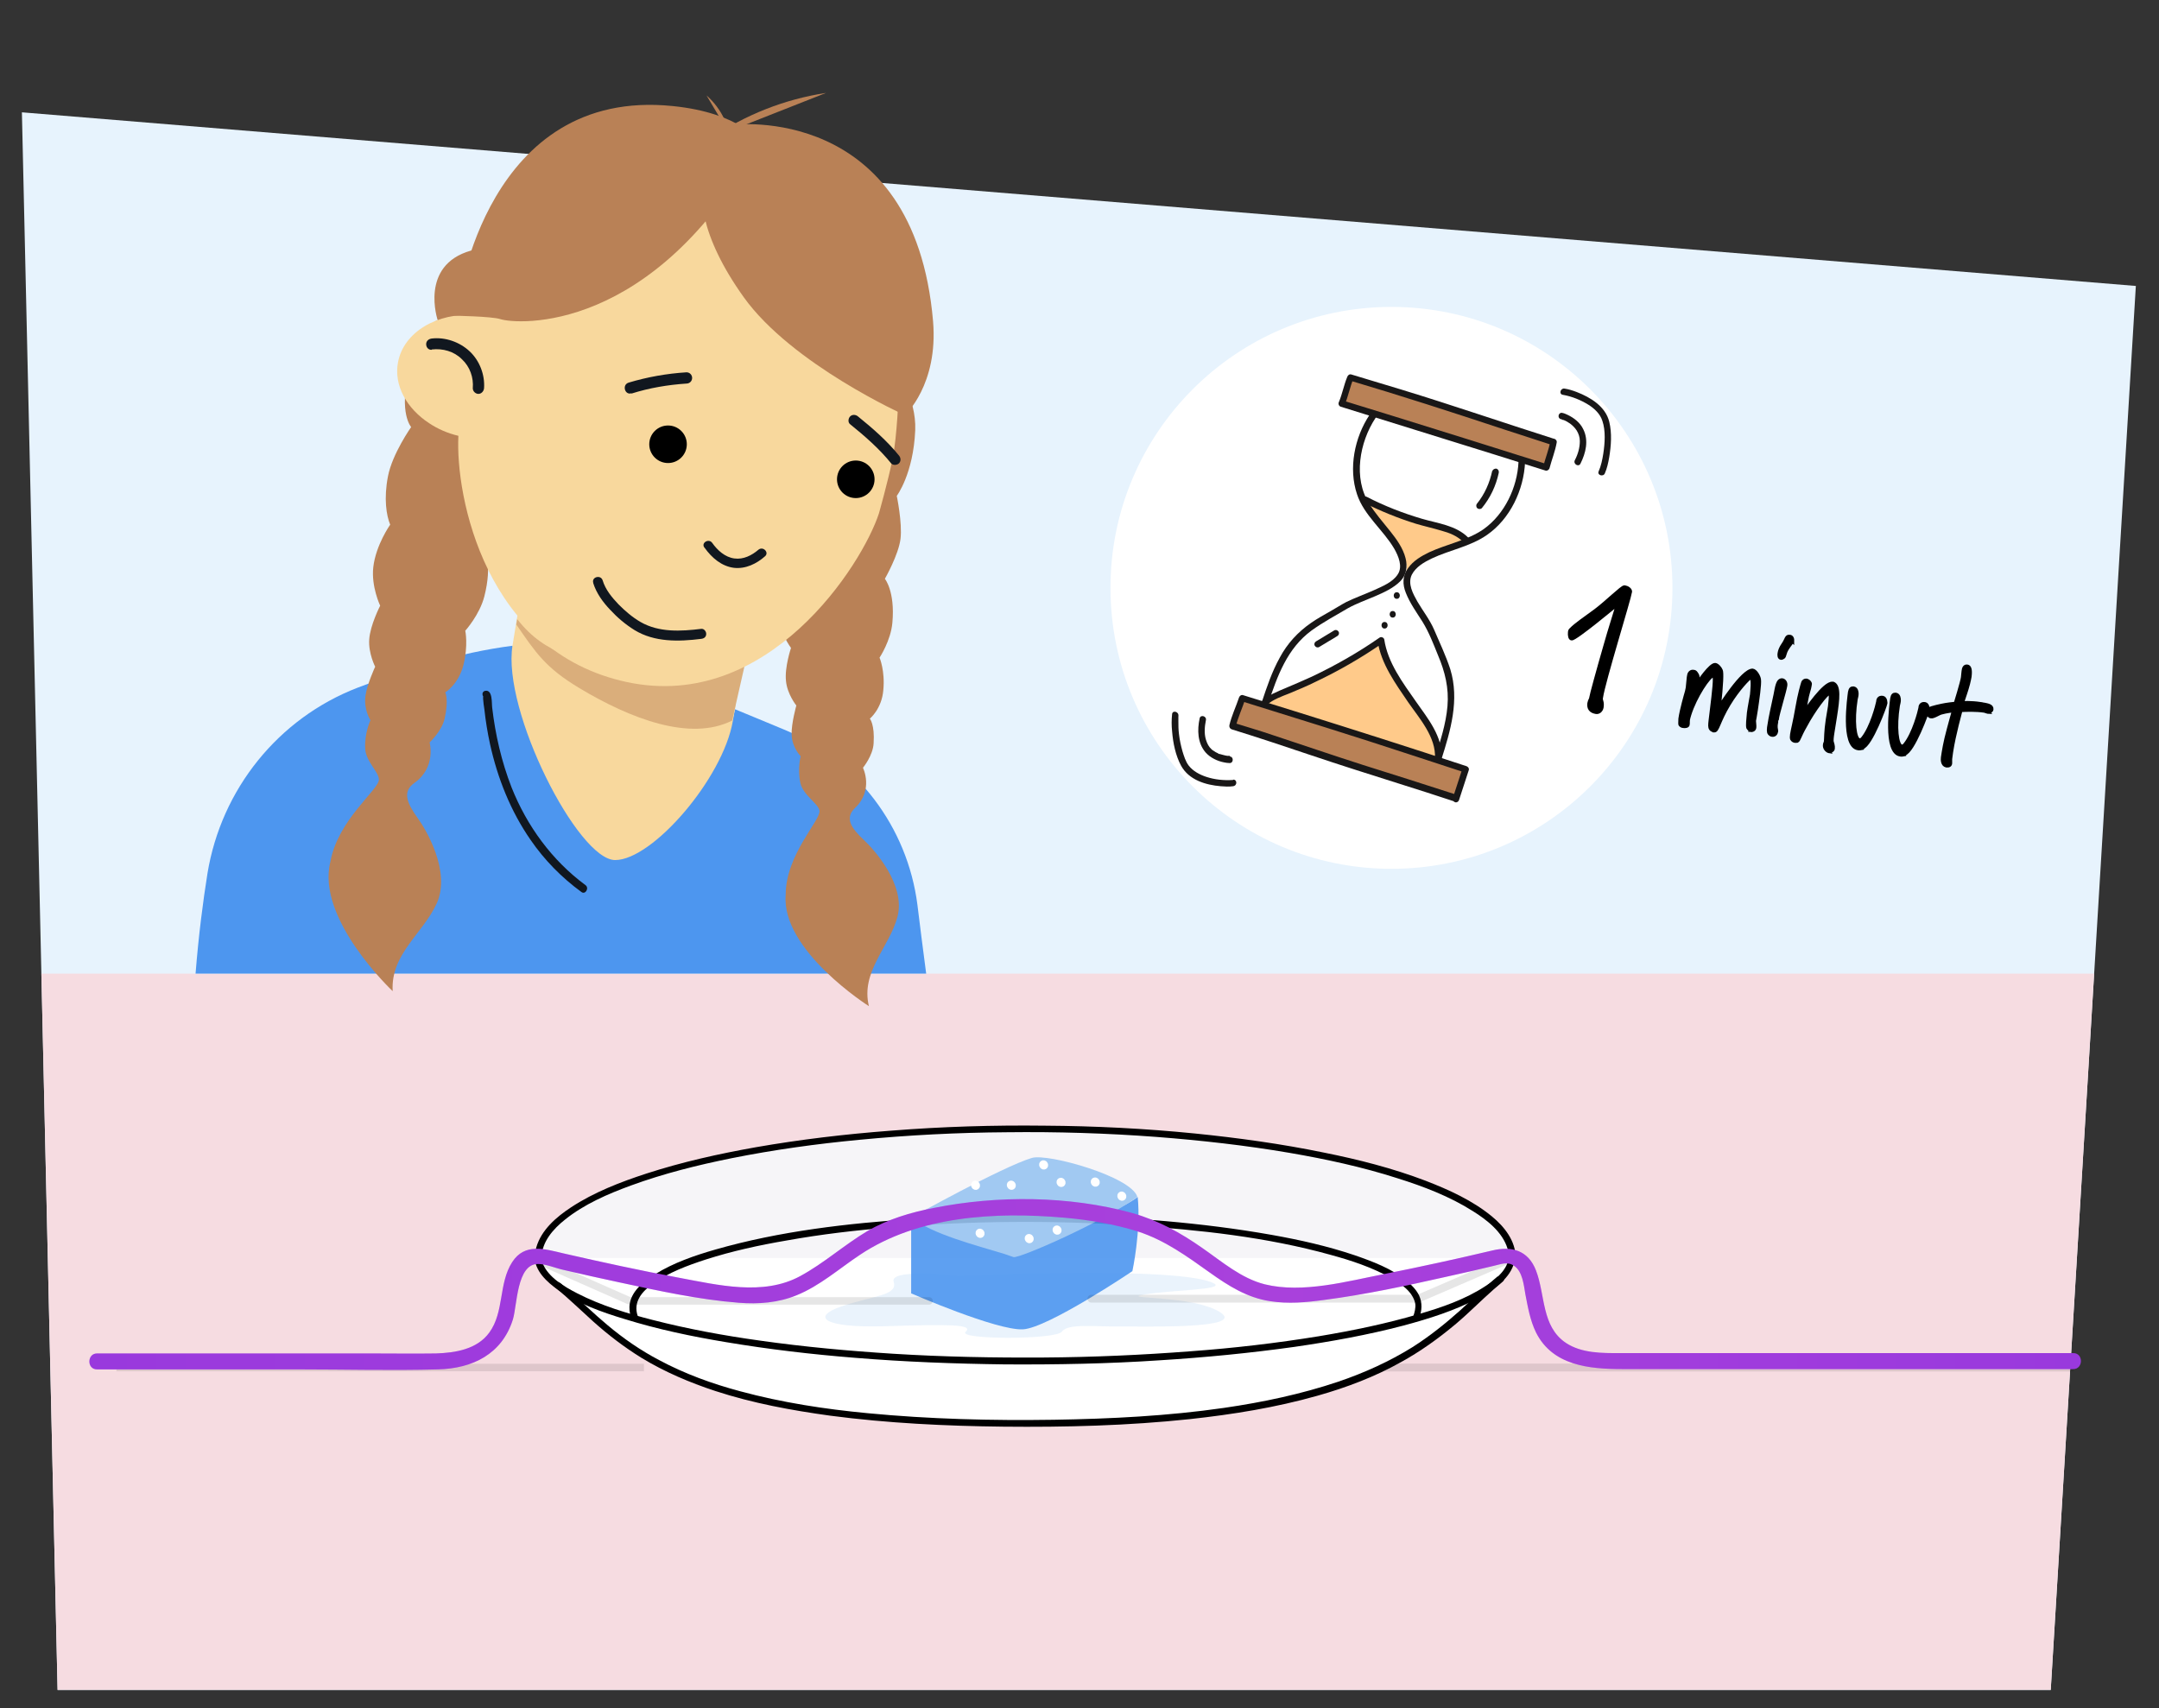 <?xml version="1.0" encoding="UTF-8"?>
<svg id="Laag_1" xmlns="http://www.w3.org/2000/svg" xmlns:xlink="http://www.w3.org/1999/xlink" version="1.1" viewBox="0 0 690 546">
  <rect x="0" y="0" width="690" height="546" fill="#333333" stroke="none"/>
  <!-- Generator: Adobe Illustrator 29.0.1, SVG Export Plug-In . SVG Version: 2.1.0 Build 192)  -->
  <defs>
    <style>
      .st0, .st1, .st2, .st3, .st4, .st5 {
        fill: none;
      }

      .st1, .st2 {
        stroke-width: 2.4px;
      }

      .st1, .st2, .st3, .st4, .st5 {
        stroke: #000;
      }

      .st1, .st2, .st3, .st6, .st7, .st5 {
        isolation: isolate;
      }

      .st1, .st2, .st3, .st5 {
        opacity: .1;
      }

      .st1, .st3 {
        stroke-linecap: round;
        stroke-linejoin: round;
      }

      .st8 {
        mix-blend-mode: multiply;
      }

      .st8, .st7 {
        opacity: .2;
      }

      .st9 {
        fill: #f6f5f8;
      }

      .st2, .st4, .st5 {
        stroke-miterlimit: 10;
      }

      .st10 {
        fill: #191717;
      }

      .st11 {
        fill: #11171f;
      }

      .st3, .st5 {
        stroke-width: 2.5px;
      }

      .st4 {
        stroke-width: 1px;
      }

      .st12 {
        fill: #b98156;
      }

      .st13 {
        stroke-width: 1px;
      }

      .st13, .st14 {
        stroke: #fff;
        stroke-miterlimit: 10;
      }

      .st13, .st14, .st15 {
        fill: #fff;
      }

      .st14 {
        stroke-width: 1px;
      }

      .st16 {
        fill: #ffca8a;
      }

      .st7, .st17 {
        fill: #98c4f2;
      }

      .st18 {
        fill: #101720;
      }

      .st19 {
        fill: url(#Naamloos_verloop);
      }

      .st20 {
        fill: #daae7b;
      }

      .st21 {
        fill: #e7f3fd;
      }

      .st22 {
        fill: #565656;
      }

      .st23 {
        opacity: .9;
      }

      .st24 {
        fill: #f8d89d;
      }

      .st25 {
        fill: #4d96ef;
      }

      .st26 {
        clip-path: url(#clippath);
      }

      .st27 {
        fill: #f6dce1;
      }
    </style>
    <clipPath id="clippath">
      <polygon class="st0" points="18.4 540.1 7 35.9 682.6 91.3 655.4 540.1 18.4 540.1"/>
    </clipPath>
    <linearGradient id="Naamloos_verloop" data-name="Naamloos verloop" x1="31" y1="137.6" x2="662.8" y2="137.6" gradientTransform="translate(0 548) scale(1 -1)" gradientUnits="userSpaceOnUse">
      <stop offset="0" stop-color="#aa32ff"/>
      <stop offset=".6" stop-color="#be3cfe"/>
      <stop offset="1" stop-color="#aa32ff"/>
    </linearGradient>
  </defs>
  <g class="st6">
    <g id="Stick_figures_en_schetsen">
      <g id="Achtergrond_2">
        <path id="Path_17571" class="st21" d="M18.4,540.1L7,35.9l675.6,55.5-27.2,448.8H18.4Z"/>
        <g class="st26">
          <rect class="st27" x=".9" y="311.2" width="671.4" height="238.8"/>
        </g>
      </g>
      <g>
        <ellipse class="st15" cx="327.6" cy="401.3" rx="155.6" ry="33.7"/>
        <path class="st15" d="M464.8,417.2c-21.1,16.5-74.6,27.1-137.2,27.1s-116.1-10.6-137.2-27.1h274.4Z"/>
        <path class="st9" d="M172,402.1c0-22.8,69.7-41.3,155.7-41.3s155.6,18.5,155.6,41.3H172Z"/>
        <g>
          <path class="st15" d="M479.3,408.8c-20.1,16.5-34.9,46.1-151.4,46.1s-129.5-27.5-149.7-44"/>
          <path d="M478.6,408c-4.1,3.4-7.9,7.2-11.9,10.8-4.8,4.3-9.8,8.3-15.3,11.8-7.4,4.6-15.4,8.2-23.6,11-11.9,4-24.2,6.6-36.6,8.4-18,2.6-36.2,3.5-54.4,3.8-19.8.3-39.7-.2-59.5-2.1-13.7-1.3-27.4-3.4-40.7-7-9-2.4-17.8-5.6-26-10-5.9-3.1-11.4-6.9-16.5-11.2-4.2-3.5-8.1-7.3-12.1-10.9-.9-.8-1.9-1.6-2.8-2.4-1.1-.9-2.6.6-1.5,1.5,4.1,3.4,7.9,7.1,11.9,10.7,4.8,4.3,9.9,8.2,15.4,11.6,7.4,4.5,15.4,7.9,23.6,10.6,11.9,3.9,24.4,6.2,36.8,7.9,18.3,2.4,36.8,3.3,55.3,3.5,19.8.2,39.7-.3,59.5-2.4,13.8-1.5,27.5-3.7,40.9-7.5,9.2-2.6,18.2-6,26.6-10.7,6.2-3.4,11.9-7.5,17.3-12,4.3-3.6,8.2-7.6,12.4-11.3.9-.8,1.9-1.6,2.9-2.5,1.1-.9-.5-2.4-1.5-1.5h0Z"/>
        </g>
        <path class="st7" d="M305.8,407.8s-21.6-2.5-20.2,1.9c1.4,4.4-6.4,4.4-16.5,7.8-10.1,3.4-6,7,13.8,6.4,19.7-.6,28.5-.7,25.7,1.8s28.9,2.6,30.8-.1,11-1.5,18.8-1.6,40.4.9,31.7-4.6-32.6-4.1-24.3-5.6c8.3-1.5,25.8-1.5,22.5-3.5-10.3-5.9-82.2-2.4-82.2-2.4h0Z"/>
        <path d="M173.1,402c0-5,3.7-9.2,7.5-12.2,6.1-4.9,13.7-8.2,21.1-10.9,10.4-3.8,21.2-6.5,32.1-8.7,13.5-2.7,27.2-4.6,41-5.9,15.6-1.5,31.3-2.3,46.9-2.4,16-.2,32.1.3,48,1.5,14.2,1.1,28.5,2.7,42.5,5.1,11.6,2,23.2,4.5,34.4,8.1,8.3,2.6,16.7,5.8,24.1,10.5,4.5,2.8,9.5,6.7,11.1,12,.3,1,.5,1.9.5,3s2.1,1.4,2.1,0c0-5.5-3.6-10-7.6-13.3-6.2-5.1-13.7-8.5-21.2-11.4-10.5-4-21.5-6.8-32.5-9-13.6-2.8-27.4-4.7-41.2-6.1-16-1.6-32-2.4-48-2.5-16.4-.2-32.8.3-49.2,1.6-14.5,1.1-28.9,2.8-43.2,5.3-11.8,2.1-23.5,4.7-34.9,8.4-8.3,2.7-16.8,6-24.1,10.8-4.7,3.1-9.5,7.2-11.1,12.8-.3,1.1-.5,2.3-.5,3.5,0,1.4,2.1,1.4,2.1,0h0Z"/>
        <path d="M482.2,401.3c0,1.8-.7,3.4-1.9,5-1.5,1.9-3.5,3.5-5.6,4.8-6.4,4.2-13.9,6.8-21.2,8.9-10.5,3.1-21.2,5.3-32,7.1-13.5,2.2-27.2,3.8-40.9,4.8-15.6,1.2-31.3,1.9-47,2-16,.1-32.1-.2-48.1-1.2-14.2-.9-28.5-2.2-42.6-4.2-11.5-1.6-23-3.7-34.3-6.6-8.2-2.1-16.5-4.6-24.1-8.5-4.1-2.1-9.4-5.2-11.1-9.7-.3-.9-.5-1.6-.5-2.4,0-1.4-2.1-1.4-2.1,0,0,4.9,4,8.5,7.7,11.1,6.3,4.3,13.8,7,21.1,9.2,10.6,3.3,21.6,5.6,32.5,7.4,13.7,2.3,27.4,3.9,41.2,5,15.9,1.3,31.9,1.9,47.9,2.1,16.4.1,32.9-.2,49.3-1.3,14.5-.9,28.9-2.3,43.2-4.3,11.7-1.7,23.4-3.8,34.8-6.8,8.2-2.2,16.5-4.8,24-8.8,4.4-2.4,9.5-5.7,11.2-10.6.3-.9.5-1.9.5-2.9,0-1.4-2.1-1.4-2.1,0h0Z"/>
        <path d="M453.5,421.4c1-2.5,1.1-5,0-7.4-.9-1.8-2.4-3.3-3.9-4.6-4.8-3.9-10.9-6.2-16.7-8.2-8.6-2.9-17.5-4.9-26.5-6.5-11.3-2-22.6-3.4-34-4.4-26.6-2.3-53.5-2.5-80.2-.7-21.3,1.4-43,3.9-63.6,9.8-6.6,1.9-13.3,4.2-19.1,7.8-3.4,2.1-7.4,5.1-8.2,9.3-.3,1.6-.1,3.2.4,4.7.4,1.3,2.5.7,2.1-.6-1.5-4.4,1.3-7.8,4.9-10.3,5-3.6,11-5.8,16.8-7.7,8.4-2.7,17.1-4.6,25.9-6.1,11.1-2,22.3-3.3,33.5-4.2,25.7-2.1,51.6-2.3,77.3-.6,21.2,1.4,42.6,3.7,63.1,9.4,6.6,1.8,13.2,4,19.1,7.3,3.2,1.8,7.2,4.5,7.9,8.3.2,1.2-.2,2.9-.7,4.2s1.6,1.8,2.1.6h0Z"/>
      </g>
      <g class="st23">
        <path class="st25" d="M291.2,413.4v-24.2c7.2,5.5,24.5,4.2,30.9,10.6.5.4.9.9,1.5,1.1,1.5.5,3.2-.7,4.5-1.8,10.5-9.4,24.1-8.3,35.5-16.5,1.1,10.8-1.7,23.7-1.7,23.7,0,0-27,18.2-35,18.6-8.4.4-35.7-11.5-35.7-11.5h0Z"/>
        <path class="st17" d="M291.2,389.2s29.2-16.3,38.6-19.1c5.1-1.5,31.9,6,33.7,12.5-11.4,8.2-38,19.8-39.6,19.2-.6-.2-2.3-.8-2.9-1-9.1-2.8-22.8-6.2-29.9-11.7h0Z"/>
      </g>
      <line class="st2" x1="37.2" y1="437.1" x2="205.8" y2="437.1"/>
      <line class="st5" x1="441.4" y1="437.1" x2="662.8" y2="437.1"/>
      <polyline class="st1" points="296.9 415.8 201.2 415.8 172 402.9"/>
      <polyline class="st3" points="348.8 415.1 453.2 415.1 483.3 402.1"/>
      <g>
        <path class="st19" d="M662.8,432.5h-144.8c-5.9,0-12.5.1-17.6-3.3-7.8-5.3-6.5-15.3-9.5-23.1-2.5-6.5-7.8-7.9-14-6.4-11.4,2.7-22.9,5.2-34.4,7.5-11.9,2.3-26.1,6.3-38.3,3.3-7.5-1.9-13.6-7.2-19.8-11.5-7.1-5-14.2-8.9-22.6-11.3-20-5.5-43-5.7-63.4-1.6-7.3,1.4-14.7,3.6-21.2,7.4-7.4,4.4-13.9,10.3-21.5,14.4-11.8,6.4-26.3,2.8-38.7.5-12.4-2.3-24.7-5-37-7.8-5.9-1.4-12.3-3.4-16.3,2.8-4.4,6.8-2.5,15.9-7.3,22.5-3.9,5.4-10.9,6.5-17.1,6.7-6.9.1-13.8,0-20.6,0H31c-3.2,0-3.3,5.1,0,5.1h64.6c14.8,0,29.6.4,44.4,0,11.1-.3,20.4-4.9,23.9-15.9,1.4-4.5,1.2-17.8,8-17.8,2.6,0,5.8,1.4,8.2,1.9,5.9,1.4,11.9,2.7,17.9,4,12.6,2.7,25.3,5.5,38.1,6.5,6.3.5,12.7,0,18.5-2.4,7.4-3,13.6-8.5,20.2-12.9,18.7-12.5,43.3-13.8,65.2-11.9,8,.7,15.9,2,23.6,4.4,8.7,2.8,15.8,8,23.1,13.2,5.9,4.2,11.9,8,19.2,9.1,5.8.9,11.5.4,17.3-.4,13.1-1.7,26.1-4.5,39-7.4,5.1-1.1,10.2-2.3,15.2-3.5,2.3-.5,4.4-1.5,6.5,0,2.7,1.8,3.1,6.2,3.6,9.1.8,4.1,1.5,8.3,3.4,12.2,5.3,10.6,17,11.7,27.6,11.7h144.1c3.2,0,3.3-5.1,0-5.1h0Z"/>
        <g class="st8">
          <path class="st22" d="M662.8,432.5h-144.8c-5.9,0-12.5.1-17.6-3.3-7.8-5.3-6.5-15.3-9.5-23.1-2.5-6.5-7.8-7.9-14-6.4-11.4,2.7-22.9,5.2-34.4,7.5-11.9,2.3-26.1,6.3-38.3,3.3-7.5-1.9-13.6-7.2-19.8-11.5-7.1-5-14.2-8.9-22.6-11.3-20-5.5-43-5.7-63.4-1.6-7.3,1.4-14.7,3.6-21.2,7.4-7.4,4.4-13.9,10.3-21.5,14.4-11.8,6.4-26.3,2.8-38.7.5-12.4-2.3-24.7-5-37-7.8-5.9-1.4-12.3-3.4-16.3,2.8-4.4,6.8-2.5,15.9-7.3,22.5-3.9,5.4-10.9,6.5-17.1,6.7-6.9.1-13.8,0-20.6,0H31c-3.2,0-3.3,5.1,0,5.1h64.6c14.8,0,29.6.4,44.4,0,11.1-.3,20.4-4.9,23.9-15.9,1.4-4.5,1.2-17.8,8-17.8,2.6,0,5.8,1.4,8.2,1.9,5.9,1.4,11.9,2.7,17.9,4,12.6,2.7,25.3,5.5,38.1,6.5,6.3.5,12.7,0,18.5-2.4,7.4-3,13.6-8.5,20.2-12.9,18.7-12.5,43.3-13.8,65.2-11.9,8,.7,15.9,2,23.6,4.4,8.7,2.8,15.8,8,23.1,13.2,5.9,4.2,11.9,8,19.2,9.1,5.8.9,11.5.4,17.3-.4,13.1-1.7,26.1-4.5,39-7.4,5.1-1.1,10.2-2.3,15.2-3.5,2.3-.5,4.4-1.5,6.5,0,2.7,1.8,3.1,6.2,3.6,9.1.8,4.1,1.5,8.3,3.4,12.2,5.3,10.6,17,11.7,27.6,11.7h144.1c3.2,0,3.3-5.1,0-5.1h0Z"/>
        </g>
      </g>
      <ellipse class="st14" cx="311.6" cy="379.2" rx=".9" ry="1" transform="translate(-153.7 223.2) rotate(-32.1)"/>
      <ellipse class="st14" cx="333.4" cy="372.8" rx=".9" ry="1" transform="translate(-147 233.7) rotate(-32.1)"/>
      <ellipse class="st14" cx="323.1" cy="379.2" rx=".9" ry="1" transform="translate(-152 229.3) rotate(-32.1)"/>
      <ellipse class="st14" cx="328.8" cy="396.3" rx=".9" ry="1" transform="translate(-160.2 234.9) rotate(-32.1)"/>
      <ellipse class="st13" cx="358.4" cy="382.8" rx=".9" ry="1" transform="translate(-148.5 248.5) rotate(-32.1)"/>
      <ellipse class="st13" cx="349.9" cy="378.3" rx=".9" ry="1" transform="translate(-147.4 243.3) rotate(-32.1)"/>
      <ellipse class="st13" cx="339" cy="378.3" rx=".9" ry="1" transform="translate(-149.1 237.6) rotate(-32.1)"/>
      <ellipse class="st14" cx="337.7" cy="393.6" rx=".9" ry="1" transform="translate(-157.4 239.2) rotate(-32.1)"/>
      <ellipse class="st14" cx="313.1" cy="394.6" rx=".9" ry="1" transform="translate(-161.7 226.3) rotate(-32.1)"/>
      <g>
        <path class="st25" d="M296,311.2c-1-7.8-2-15.2-2.8-22-3.2-24.9-19.4-46.3-42.6-56-5.6-2.3-11-4.6-15.7-6.5-2.7,13.4-11.6,33.2-29.6,34.8-25.3,2.3-37-38-41.5-55.1-17.2,2.2-34.9,7.8-49.5,13.4-25.4,9.8-43.6,32.5-48,59.4-1.4,8.8-2.8,19.4-3.8,32h233.5Z"/>
        <path class="st12" d="M285.5,118.3c1,.4,7.4,8.7,7,19.2-.6,14-5.9,21-5.9,21,0,0,1.8,8.6,1.2,13.7-.6,5.1-5,12.8-5,12.8,0,0,3.3,4,2.4,14-.5,5.8-4.1,11.2-4.1,11.2,0,0,1.8,4.2,1.2,10.4-.5,6-4.3,9.1-4.3,9.1,0,0,1.6,1.9,1.2,7.9-.2,3.9-3.4,7.8-3.4,7.8,0,0,3.5,7.1-2.5,12.8-3.4,3.2-1.4,6.4,2.9,10.4,3,2.8,13.4,14.2,10.6,24.5-2.6,9.7-11.8,17.5-9.1,28.5,0,0-28.1-17.8-26.6-35.6,0-12.9,11.3-23.9,10.8-26.9-.4-2.3-5.2-4.9-6.1-8.8-1-4.6.1-8.6.1-8.6,0,0-2.8-2.7-2.9-7-.1-3.5,1.5-9.2,1.5-9.2,0,0-2.9-3.6-3.3-7.8-.5-4.4,1.6-10.6,1.6-10.6,0,0-3.9-5.2-4.3-11.2-.4-6.7,3.1-13.6,3.1-13.6-1.7-2.5-3.5-7.4-3.3-14.4.2-7,4.6-15.8,4.6-15.8,0,0-4.7-3.6-3.6-16.2.4-10.1,5.4-17.2,6.2-17l29.8-.4h0Z"/>
        <path class="st12" d="M169.6,106.8c.9.6,5.8,10.3,3.5,21.1-3.1,14.5-9.6,20.9-9.6,20.9,0,0,.3,9.2-1.3,14.4-1.5,5.2-7.3,12.5-7.3,12.5,0,0,2.5,4.7-.1,14.9-1.5,5.9-6.1,11-6.1,11,0,0,1,4.6-.6,11-1.6,6.2-5.8,8.7-5.8,8.7,0,0,1.2,2.2-.2,8.4-.9,4-4.8,7.6-4.8,7.6,0,0,2.2,7.9-4.8,12.9-4,2.8-2.5,6.4,1,11.3,2.5,3.4,10.7,17,6.1,27.2-4.4,9.7-14.8,16.2-14.1,28.1,0,0-24.6-23.1-19.9-41.4,2.4-13.4,15.5-23,15.5-26.2,0-2.5-4.3-5.9-4.4-10.1-.2-4.9,1.7-8.9,1.7-8.9,0,0-2.2-3.3-1.6-7.8.5-3.7,3.1-9.3,3.1-9.3,0,0-2.2-4.3-1.9-8.7.3-4.6,3.5-10.8,3.5-10.8,0,0-2.9-6.1-2.2-12.3.8-7.1,5.4-13.6,5.4-13.6-1.2-2.9-2.1-8.3-.7-15.5,1.4-7.2,7.4-15.7,7.4-15.7,0,0-4-4.5-.7-17.5,2.2-10.4,8.4-17,9.2-16.6,0,0-6-17.6,10.6-22.3s15.3,10.4,15.3,10.4l3.5,16.5h0Z"/>
        <path class="st24" d="M235.5,218.3l-.4,7c-.5,2.9-.3,1.9-.9,5.2-3.2,18.4-25.7,44.4-37.6,44.4s-36.2-47.8-32.8-68.6l1.7-10.4c6,6.1,14.5,11.7,24.8,16,17,7.1,33.3,10.1,45.1,6.3h0Z"/>
        <path class="st20" d="M238.6,210l-4.6,20.3c-13.4,6.8-32.6-.6-48.9-10.4-10.8-6.5-13.9-11.3-20.1-20.3l.3-1.7c9.2,11.8,20.1,13.2,35.5,15.8s25.3,4.6,37.8-3.6h0Z"/>
        <g>
          <path class="st24" d="M287.2,125.9h0c.1-1.4,12-70.5-54.5-82.9-66.4-12.5-80.6,57.2-80.7,57.7h0c-12.2-.9-23,5.4-24.8,15.1-1.4,7.4,2.8,14.8,10,19.5,2.7,1.8,5.9,3.2,9.3,4-1,19.3,8.6,69,53.8,78.7,45.3,9.7,75.3-37.6,80.6-53.9,0,0,3-10.6,4.4-17.6s1.9-20.5,1.9-20.5"/>
          <g>
            <circle cx="213.5" cy="142" r="6"/>
            <circle cx="273.5" cy="153.2" r="6"/>
          </g>
          <path class="st11" d="M189.6,186.4c1,3.2,3.1,6.1,5.4,8.5,2.3,2.5,4.9,4.7,7.8,6.5,6.4,3.9,14.1,3.7,21.3,2.8.9-.1,1.6-.6,1.6-1.6,0-.8-.7-1.7-1.6-1.6-6.5.8-13.5,1.2-19.4-2.2-2.6-1.5-4.9-3.5-7-5.6-2.1-2.2-4.2-4.7-5.1-7.7-.6-1.9-3.6-1.1-3,.8h0Z"/>
        </g>
        <path class="st11" d="M201.8,125.8c5.7-1.8,11.6-2.8,17.6-3.2,1,0,1.8-.8,1.8-1.8s-.8-1.8-1.8-1.8c-6.3.4-12.5,1.5-18.5,3.3-2.2.7-1.2,4.1.9,3.4h0Z"/>
        <path class="st11" d="M271.7,135.6c4.7,3.8,9.3,7.8,13.1,12.5.6.7,1.9.6,2.5,0,.7-.7.6-1.8,0-2.5-3.8-4.7-8.4-8.7-13.1-12.5-.7-.6-1.8-.7-2.5,0-.6.6-.8,1.9,0,2.5h0Z"/>
        <path class="st18" d="M155.9,223.1c-.2,0-1.7-.5-1.5-.7.4-.3-.2,0,0,0s0,.3,0,.3c0,.3,0-.3,0,.1,0,.2,0,.4,0,.6.1,1.1.2,2.2.4,3.3.4,3.7,1,7.4,1.8,11.1,2.4,10.9,6.6,21.5,13,30.7,4.4,6.4,9.9,12,16.2,16.6,1.3,1,2.6-1.3,1.3-2.2-10.7-7.9-18.7-18.9-23.6-31.2-3.2-8.2-5.2-16.9-6.2-25.5-.2-1.4.2-5.8-2.2-5.4-1.6.3-.9,2.8.7,2.5h0Z"/>
        <path class="st12" d="M234.3,40s-24.9,15.4,3.4,55c15.4,21.5,51.5,37.7,51.5,37.7,0,0,10.7-9.7,9-30-6-70.1-64-62.8-64-62.8h0Z"/>
        <path class="st12" d="M215,33.9c-59.5-6.1-68.4,62.4-68.4,62.4l-1.9,4.6s12.5.2,15.2,1.1c5.2,1.7,48.8,5.1,82.9-56.6,0,0-6-9.3-27.8-11.5h0Z"/>
        <path class="st12" d="M235.3,46.5l-1.5,1c-.2-6.4-3.1-12.7-8-17"/>
        <path class="st12" d="M227.2,44.2c10.9-7.5,23.6-12.5,36.8-14.5"/>
        <path class="st11" d="M225.2,175.1c2.3,3.2,5.4,5.9,9.4,6.4,3.7.4,7.2-1.3,9.9-3.7,1.4-1.2-.6-3.3-2.1-2.1-2.1,1.8-4.8,3.2-7.7,2.8-3-.4-5.4-2.6-7.1-5-1.1-1.5-3.6,0-2.5,1.5h0Z"/>
        <path class="st11" d="M138,111.7c3.5-.4,7.1.6,9.6,3.1,2.6,2.4,3.8,5.9,3.5,9.3,0,1,.9,1.8,1.8,1.8s1.7-.8,1.8-1.8c.3-4.3-1.4-8.8-4.6-11.8s-7.8-4.6-12.1-4.1c-.9.1-1.8.7-1.8,1.8s.8,1.9,1.8,1.8h0Z"/>
      </g>
      <circle class="st15" cx="444.7" cy="187.9" r="89.8"/>
      <g class="st6">
        <g class="st6">
          <path d="M511.8,223c-.2,1,.5,1.2.2,3.1-.2,1.1-1.1,1.8-2,1.6-1.7-.3-2.4-1.3-2.2-2.9.2-1.1.6-1.3.6-1.8.1-.8,2.2-8.5,4.6-16.8,1.3-4.7,3.4-11.1,3.9-13,0,0-13.4,11.2-14.6,11-.6,0-.8-1.1-.7-2.1,0-.4.2-.8.5-1,1.3-1.4,4.8-3.8,7.8-6,3.7-2.8,8.4-7.5,9.2-7.5h.2c.7.1,1.8.7,1.8,1.5-.4,2.6-8.5,28.6-9.3,33.9Z"/>
        </g>
        <g class="st6">
          <path class="st4" d="M511.8,223c-.2,1,.5,1.2.2,3.1-.2,1.1-1.1,1.8-2,1.6-1.7-.3-2.4-1.3-2.2-2.9.2-1.1.6-1.3.6-1.8.1-.8,2.2-8.5,4.6-16.8,1.3-4.7,3.4-11.1,3.9-13,0,0-13.4,11.2-14.6,11-.6,0-.8-1.1-.7-2.1,0-.4.2-.8.5-1,1.3-1.4,4.8-3.8,7.8-6,3.7-2.8,8.4-7.5,9.2-7.5h.2c.7.1,1.8.7,1.8,1.5-.4,2.6-8.5,28.6-9.3,33.9Z"/>
        </g>
        <g class="st6">
          <path d="M559.5,233.3c-.3,0-.7-.3-.9-.7-.2-.8,0-2.7.2-4.8.3-2.2.8-4.6,1-5.9v-.2c0-.2.6-4.9-.3-5.1-.4,0-4,3.7-6.9,8.5-3.4,5.6-3.6,8.7-4.8,8.5,0,0,0,0-.2,0-1.7-.7-1.2-1.6-.7-6.2.8-6.5,1.3-11,.8-11.4,0,0,0,0-.1,0-1.2-.2-5.8,6.7-7.6,12.5-.2.6-.3,1.1-.4,1.5-.1.8,0,1.2-.1,1.6,0,.6-1,.7-1.5.6-.5,0-.9-.3-1.1-.6-.1-.3,0-1,0-1.9.4-2.8,1.8-7.7,2.1-8.7.1-.6.3-1.2.3-1.7.2-1.5.2-2.7.4-3.5.1-.7.7-1.4,1.6-1.2.3,0,.6.2.8.5.5.7.7,1,.6,3,0,0,3.9-5.9,5.5-5.7.7.1,1.6,1.1,1.9,1.9.3.7.2,4.2-.6,11.6,0,0,7.3-11.7,10.6-11.7,1,.1,2.1,2,2.2,3,.2,1.5-.5,6.3-1,9.7-.3,1.8-.5,3.1-.6,3.5,0,.6.2,1.6.1,2.2-.1.7-.8,1-1.4.9Z"/>
          <path d="M567.8,230v.8c-.4,2,0,2.1,0,2.9-.1.7-.5,1.4-1.4,1.3-.3,0-.7-.2-1-.6-.3-.4-.3-1.4,0-2.9.3-2.1,1-5.2,1.9-9.4.5-2.4.7-4.9,2.3-4.8.7.1,1.3.9,1.1,1.9-.2,1.5-2.5,9-2.7,10.7ZM572.8,204.9c-.1.6-.8,1.2-1.6,2.5-.9,1.5-.7,2.3-1.2,2.7-.3.2-.5.3-.8.3-.7-.1-.7-1-.6-1.6.1-.8.5-1.8,1.2-2.8,1.2-1.7,1-2.8,2.2-2.6.6,0,1,.7.9,1.4v.2Z"/>
          <path d="M584.8,240.3c-.9-.1-1.9-1.1-1.7-2.3,0-.3.2-.5.3-1,.1-.9,0-3,.6-7l.7-4.2c0-.5.6-4.1,0-4.2-.8-.1-5,5.4-7.7,10.5-1.9,3.3-2,4.5-2.6,4.8-.2,0-.6.1-.9,0s-.6-.2-.9-.7c-.1-.3-.1-.8,0-1.5.2-1.4.9-3.9,1.7-8.6.7-4.1,1.6-7.2,1.8-7.8.2-.7.7-.9,1.1-.9.6,0,1.1.5,1.3.9.1.2.1.4,0,.8-.1,1-.8,2.6-1.2,5.1-.2,1.3-.4,1.8-.5,2.4,0,.2,0,.5,0,.8,0,0,6.2-9.4,8.9-9h.2c2,.8,1.6,4.9.7,10.6l-.8,5c-.3,1.8-.3,2.5-.3,2.9.2.7.5,1.6.4,2.3,0,.5-.5,1-1.2.9Z"/>
        </g>
        <g class="st6">
          <path class="st4" d="M559.5,233.3c-.3,0-.7-.3-.9-.7-.2-.8,0-2.7.2-4.8.3-2.2.8-4.6,1-5.9v-.2c0-.2.6-4.9-.3-5.1-.4,0-4,3.7-6.9,8.5-3.4,5.6-3.6,8.7-4.8,8.5,0,0,0,0-.2,0-1.7-.7-1.2-1.6-.7-6.2.8-6.5,1.3-11,.8-11.4,0,0,0,0-.1,0-1.2-.2-5.8,6.7-7.6,12.5-.2.6-.3,1.1-.4,1.5-.1.8,0,1.2-.1,1.6,0,.6-1,.7-1.5.6-.5,0-.9-.3-1.1-.6-.1-.3,0-1,0-1.9.4-2.8,1.8-7.7,2.1-8.7.1-.6.3-1.2.3-1.7.2-1.5.2-2.7.4-3.5.1-.7.7-1.4,1.6-1.2.3,0,.6.2.8.5.5.7.7,1,.6,3,0,0,3.9-5.9,5.5-5.7.7.1,1.6,1.1,1.9,1.9.3.7.2,4.2-.6,11.6,0,0,7.3-11.7,10.6-11.7,1,.1,2.1,2,2.2,3,.2,1.5-.5,6.3-1,9.7-.3,1.8-.5,3.1-.6,3.5,0,.6.2,1.6.1,2.2-.1.7-.8,1-1.4.9Z"/>
          <path class="st4" d="M567.8,230v.8c-.4,2,0,2.1,0,2.9-.1.7-.5,1.4-1.4,1.3-.3,0-.7-.2-1-.6-.3-.4-.3-1.4,0-2.9.3-2.1,1-5.2,1.9-9.4.5-2.4.7-4.9,2.3-4.8.7.1,1.3.9,1.1,1.9-.2,1.5-2.5,9-2.7,10.7ZM572.8,204.9c-.1.6-.8,1.2-1.6,2.5-.9,1.5-.7,2.3-1.2,2.7-.3.2-.5.3-.8.3-.7-.1-.7-1-.6-1.6.1-.8.5-1.8,1.2-2.8,1.2-1.7,1-2.8,2.2-2.6.6,0,1,.7.9,1.4v.2Z"/>
          <path class="st4" d="M584.8,240.3c-.9-.1-1.9-1.1-1.7-2.3,0-.3.2-.5.3-1,.1-.9,0-3,.6-7l.7-4.2c0-.5.6-4.1,0-4.2-.8-.1-5,5.4-7.7,10.5-1.9,3.3-2,4.5-2.6,4.8-.2,0-.6.1-.9,0s-.6-.2-.9-.7c-.1-.3-.1-.8,0-1.5.2-1.4.9-3.9,1.7-8.6.7-4.1,1.6-7.2,1.8-7.8.2-.7.7-.9,1.1-.9.6,0,1.1.5,1.3.9.1.2.1.4,0,.8-.1,1-.8,2.6-1.2,5.1-.2,1.3-.4,1.8-.5,2.4,0,.2,0,.5,0,.8,0,0,6.2-9.4,8.9-9h.2c2,.8,1.6,4.9.7,10.6l-.8,5c-.3,1.8-.3,2.5-.3,2.9.2.7.5,1.6.4,2.3,0,.5-.5,1-1.2.9Z"/>
        </g>
        <g class="st6">
          <path d="M595.2,239.2c-.5.1-1,.2-1.4.1-5.2-.8-2.9-16.5-2.7-18.1.2-1.1.6-1.3,1.1-1.3h.2c1,.2,1.1,1.3,1.1,1.9,0,.6-.2,1.2-.3,1.7-1.1,7-.4,12.8,1.1,13,.3,0,.6-.1,1-.6,2.8-3.5,4.6-10.5,4.8-11.6,0-.6.3-1.6,1.6-1.4,1.1.2,1,1.9,1,1.9-.1.8-4.7,13.4-7.5,14.2Z"/>
        </g>
        <g class="st6">
          <path class="st4" d="M595.2,239.2c-.5.1-1,.2-1.4.1-5.2-.8-2.9-16.5-2.7-18.1.2-1.1.6-1.3,1.1-1.3h.2c1,.2,1.1,1.3,1.1,1.9,0,.6-.2,1.2-.3,1.7-1.1,7-.4,12.8,1.1,13,.3,0,.6-.1,1-.6,2.8-3.5,4.6-10.5,4.8-11.6,0-.6.3-1.6,1.6-1.4,1.1.2,1,1.9,1,1.9-.1.8-4.7,13.4-7.5,14.2Z"/>
        </g>
        <g class="st6">
          <path d="M608.7,241.2c-.5.1-1,.2-1.4.1-5.2-.8-2.9-16.5-2.7-18.1.2-1.1.6-1.3,1.1-1.3h.2c1,.2,1.1,1.3,1.1,1.9,0,.6-.2,1.2-.3,1.7-1.1,7-.4,12.8,1.1,13,.3,0,.6-.1,1-.6,2.8-3.5,4.6-10.5,4.8-11.6,0-.6.3-1.6,1.6-1.4,1.1.2,1,1.9,1,1.9-.1.8-4.7,13.4-7.5,14.2Z"/>
          <path d="M635.7,227.7c-.5,0-1.1-.3-1.5-.4-2.7-.4-5.8-.3-7.5-.2-.1.5-2.1,7.4-3,13.3-.1.7-.2,1.5-.3,2.2,0,.2,0,.8,0,1.3,0,.6-.4,1-1.2.9h-.2c-1.3-.3-1.3-2-1.2-2.7.3-2,.7-4.7,1.9-9.1.8-3.1,1.1-3.9,1.6-5.8,0,0-2.2.2-3.9.7-.8.2-2.5,1.4-3.3,1.2-.5,0-1.3-.9-1.2-1.5,0,0,0-.2,0-.3.3-.6.5-.9,3-1.5,2.6-.6,3.2-.7,6-1,0,0,2.1-6.8,2.3-8.3.1-.7.1-1.4.2-2,.1-.9.4-1.7,1.3-1.6.8.1,1.2,1,.9,3.4-.1.7-.3,1.4-.5,2.3-.7,2.6-1,3.2-1.9,6,0,0,2.7-.2,5.8.3.4,0,.8.2,1.2.2.9.2,2.5.4,2.4,1.6-.1.7-.6.7-1.2.6Z"/>
        </g>
        <g class="st6">
          <path class="st4" d="M608.7,241.2c-.5.1-1,.2-1.4.1-5.2-.8-2.9-16.5-2.7-18.1.2-1.1.6-1.3,1.1-1.3h.2c1,.2,1.1,1.3,1.1,1.9,0,.6-.2,1.2-.3,1.7-1.1,7-.4,12.8,1.1,13,.3,0,.6-.1,1-.6,2.8-3.5,4.6-10.5,4.8-11.6,0-.6.3-1.6,1.6-1.4,1.1.2,1,1.9,1,1.9-.1.8-4.7,13.4-7.5,14.2Z"/>
          <path class="st4" d="M635.7,227.7c-.5,0-1.1-.3-1.5-.4-2.7-.4-5.8-.3-7.5-.2-.1.5-2.1,7.4-3,13.3-.1.7-.2,1.5-.3,2.2,0,.2,0,.8,0,1.3,0,.6-.4,1-1.2.9h-.2c-1.3-.3-1.3-2-1.2-2.7.3-2,.7-4.7,1.9-9.1.8-3.1,1.1-3.9,1.6-5.8,0,0-2.2.2-3.9.7-.8.2-2.5,1.4-3.3,1.2-.5,0-1.3-.9-1.2-1.5,0,0,0-.2,0-.3.3-.6.5-.9,3-1.5,2.6-.6,3.2-.7,6-1,0,0,2.1-6.8,2.3-8.3.1-.7.1-1.4.2-2,.1-.9.4-1.7,1.3-1.6.8.1,1.2,1,.9,3.4-.1.7-.3,1.4-.5,2.3-.7,2.6-1,3.2-1.9,6,0,0,2.7-.2,5.8.3.4,0,.8.2,1.2.2.9.2,2.5.4,2.4,1.6-.1.7-.6.7-1.2.6Z"/>
        </g>
      </g>
      <path class="st16" d="M470.2,173.3c-8,2.7-18.6,4.1-20.9,10.2,2.1-7.7-9.5-16-13-23.9,7,3.3,16.4,7.2,22.5,8.8,2.9.7,7.9,2.7,11.4,4.9h0Z"/>
      <g>
        <g>
          <g>
            <path class="st12" d="M496.5,141.3c-26.6-8.5-37.9-12.7-64.9-20.7v.3c-1,2.6-1.8,5.2-2.7,7.8v.3c26.8,8.3,38.3,12,65.3,20.4.5-1.9,2-6.5,2.3-8.2h0Z"/>
            <path class="st10" d="M496.8,140.3c-16.4-5.2-32.6-10.8-49-15.8-5.3-1.6-10.6-3.2-15.9-4.8-.6-.2-1.1.2-1.3.7-1.1,2.6-1.6,5.5-2.7,8.1-.3.6,0,1.3.6,1.5,16.5,5.1,33,10.3,49.5,15.4,5.3,1.7,10.6,3.3,15.9,5,.5.2,1.1-.2,1.3-.7.7-2.7,1.8-5.4,2.3-8.2.3-1.3-1.8-1.9-2-.6-.5,2.8-1.6,5.5-2.3,8.2l1.3-.7c-16.5-5.2-33-10.4-49.5-15.5-5.3-1.6-10.6-3.3-15.9-4.9l.6,1.5c1.2-2.8,1.7-5.8,2.9-8.6l-1.3.7c16.5,4.9,32.9,10.2,49.2,15.6,5.2,1.7,10.5,3.4,15.7,5.1,1.3.4,1.8-1.6.5-2h0Z"/>
          </g>
          <path class="st10" d="M437.7,132.6c-4.8,7.2-6.8,17.1-4,25.4,2.2,6.7,8.4,11.4,11.9,17.4,1.3,2.3,2.8,5.7,1.1,8.2-1.6,2.5-4.9,3.8-7.5,5-2.9,1.3-6,2.4-8.9,3.8-1.7.9-3.4,2-5,2.9-2.1,1.2-4.3,2.4-6.3,3.8-4.2,2.9-7.6,6.6-10,11.1-2.5,4.5-4.1,9.3-5.7,14.1-.4,1.3,1.6,1.8,2,.6,2.9-8.8,6.1-17.7,13.9-23.4,3.6-2.6,7.7-4.8,11.6-7.1,2.7-1.5,5.8-2.6,8.6-3.8,2.8-1.2,5.9-2.6,8.1-4.8,2-2,2.4-4.7,1.7-7.4-.8-3.2-2.9-6.1-4.9-8.6-2.3-2.9-4.8-5.7-6.7-8.8-5.2-8.1-3.1-19.7,2-27.4.8-1.1-1.1-2.2-1.8-1.1h0Z"/>
          <g>
            <path class="st16" d="M404.2,224.6c1.9-1.8,8.5-4.3,10.9-5.3,9.2-3.9,18-8.8,26.3-14.5,1,6.7,5.2,12.5,8.9,18.1s10,12.9,9.4,19.6"/>
            <path class="st10" d="M404.9,225.3c1.9-1.7,4.7-2.7,7-3.6,2.9-1.2,5.8-2.4,8.6-3.8,7.4-3.5,14.5-7.6,21.3-12.3l-1.5-.6c1.1,7.2,5.7,13.5,9.7,19.4,3.6,5.2,9,11.2,8.6,18,0,1.3,2,1.3,2.1,0,.5-6.9-4.5-12.9-8.2-18.2-4.2-6-9-12.4-10.1-19.8-.1-.6-1-1-1.5-.6-6.9,4.8-14.1,8.9-21.7,12.5-2.8,1.3-5.7,2.5-8.5,3.7-2.4,1-5.1,2.1-7.1,3.8-1,.9.5,2.4,1.5,1.5h0Z"/>
          </g>
          <path class="st10" d="M485.3,147.7c-.4,8.1-4.4,16.6-11.1,21.4-5.1,3.6-11.8,4.8-17.4,7.4-2.5,1.2-5.1,2.7-6.8,5.1-1.8,2.4-1.8,5.2-.7,7.9,1.3,3.3,3.4,6.2,5.3,9.2,2.1,3.4,3.5,7.1,5,10.8,2.2,5.2,3.5,10.4,3,16.2s-2.3,11.2-4,16.6c-.4,1.3,1.6,1.8,2,.6,3-9.4,5.9-19.2,2.9-29-1.4-4.3-3.4-8.5-5.2-12.7-1.4-3.2-3.6-6-5.3-8.9-1.4-2.5-3.2-5.7-1.8-8.6,1.3-2.5,3.9-4,6.4-5.2,5.7-2.7,12.3-3.8,17.6-7.5,7.4-5.1,11.8-14.4,12.2-23.3,0-1.3-2-1.3-2.1,0h0Z"/>
          <g>
            <path class="st12" d="M464.9,254.9c-20.1-6.6-32.3-10.1-52.2-16.9-9.1-3.1-9.6-3.2-18.8-6.1.7-2.7,2.1-5.7,3.1-8.9,29.9,9.3,42.1,13.1,71.4,22.7l-3.1,9.5-.4-.3h0Z"/>
            <path class="st10" d="M465.1,253.9c-9.8-3.2-19.7-6.3-29.5-9.4-9.7-3.1-19.3-6.4-29-9.6-4.1-1.4-8.3-2.6-12.4-3.9l.7,1.3c.8-3.1,2.1-5.9,3.1-8.9l-1.3.7c18,5.6,36.1,11.2,54,17.1,5.8,1.9,11.6,3.8,17.4,5.7l-.7-1.3c-1,3.2-2.1,6.3-3.1,9.5l1.5-.6-.4-.3c-1.1-.8-2.1,1-1,1.8l.4.3c.6.4,1.3,0,1.5-.6,1-3.2,2.1-6.3,3.1-9.5.2-.6-.2-1.1-.7-1.3-17.9-5.9-35.8-11.6-53.7-17.2-5.9-1.8-11.8-3.7-17.7-5.5-.6-.2-1.1.2-1.3.7-1,3-2.4,5.9-3.1,8.9-.1.6.2,1.1.7,1.3,8.4,2.6,16.8,5.4,25.1,8.2,9.5,3.2,19,6.2,28.5,9.2,5.8,1.8,11.6,3.7,17.4,5.6,1.3.4,1.8-1.6.5-2h0Z"/>
          </g>
          <path class="st10" d="M435.7,160.6c5.4,2.7,11,5,16.8,6.8,2.7.8,5.4,1.4,8.1,2.2,2.6.7,5.2,1.7,7.1,3.7.9,1,2.4-.5,1.5-1.5-3.9-3.9-9.7-4.5-14.8-6-6.1-1.8-12-4.1-17.6-7-1.2-.6-2.2,1.2-1,1.8h0Z"/>
          <path class="st10" d="M426.4,201.5c-1.9,1.2-3.9,2.3-5.8,3.5-.5.3-.7.9-.4,1.4s.9.7,1.4.4c1.9-1.2,3.9-2.3,5.8-3.5.5-.3.7-.9.4-1.4s-.9-.7-1.4-.4h0Z"/>
          <path class="st10" d="M476.9,150.5c-.8,3.8-2.4,7.4-4.8,10.4-.4.4-.4,1.1,0,1.5s1.1.4,1.5,0c2.7-3.3,4.5-7.1,5.4-11.3.1-.6-.2-1.1-.7-1.3-.5-.1-1.2.2-1.3.7h0Z"/>
          <path class="st10" d="M446.4,191.4c1.3,0,1.3-2.1,0-2.1s-1.3,2.1,0,2.1h0Z"/>
          <path class="st10" d="M445.1,197.4c1.3,0,1.3-2.1,0-2.1s-1.3,2.1,0,2.1h0Z"/>
          <path class="st10" d="M442.5,200.9c1.3,0,1.3-2.1,0-2.1s-1.3,2.1,0,2.1h0Z"/>
        </g>
        <path class="st10" d="M498.8,134h.3c.1.1.2.2.3.2.2,0,.4.1.2,0,.8.3,1.5.7,2.2,1.2s1.6,1.4,2.1,2.2c.6,1,1,2.1,1,3.4,0,2.1-.6,4.2-1.6,6.1-.6,1.2,1.2,2.3,1.8,1.1,1.7-3.4,2.7-7.4.9-11-1-2.1-2.9-3.6-5-4.6-.5-.2-1-.5-1.6-.6-1.3-.4-1.9,1.6-.5,2h0Z"/>
        <path class="st10" d="M499.5,126.2c2.9.5,5.8,1.7,8.2,3.2,1.9,1.2,3.7,2.9,4.4,5.1,1.1,3.2.8,7.2.3,10.5-.3,1.9-.7,3.9-1.5,5.7-.5,1.2,1.5,1.8,2,.6.7-1.6,1.1-3.4,1.4-5.2.6-3.6.9-7.7,0-11.3-1.2-4.9-6-7.8-10.4-9.5-1.3-.5-2.6-.9-3.9-1.1s-1.9,1.8-.5,2h0Z"/>
        <path class="st10" d="M393.1,241.6c-.1,0-.2,0-.3,0-.1,0-.2,0-.3,0,0,0-.1,0-.2,0-.2,0,.3,0,0,0-.8-.1-1.7-.4-2.5-.6-.2,0-.2-.1-.2,0-.1,0-.2-.1-.3-.2-.3-.1-.5-.3-.8-.4-.2-.1-.4-.3-.6-.4-.2-.1,0,0-.2-.1-.1-.1-.2-.2-.4-.3-1-.9-1.5-1.9-1.9-3.2-.6-2-.4-4.2,0-6.2.3-1.3-1.7-1.9-2-.6-.8,3.7-.7,7.9,1.9,10.9,1.5,1.7,3.8,2.8,6,3.2.5.1,1.1.2,1.7.2,1.3,0,1.3-2.1,0-2.1h0Z"/>
        <path class="st10" d="M394.1,249.3c-2.9.2-5.9-.1-8.6-1-2.1-.7-4.2-1.8-5.6-3.6-1-1.3-1.5-3-2-4.6-.5-1.8-.9-3.6-1.1-5.4-.2-1.5-.2-2.9-.2-4.4,0-.4,0-.8,0-1.2,0-.1.1-.9,0-.3.2-1.3-1.8-1.9-2-.6-.2,1.9-.2,3.7,0,5.6.3,3.7,1.1,7.7,2.9,11,2.5,4.5,7.8,6.1,12.6,6.5,1.3.1,2.6.2,4,0s1.3-2.2,0-2.1h0Z"/>
      </g>
    </g>
  </g>
</svg>